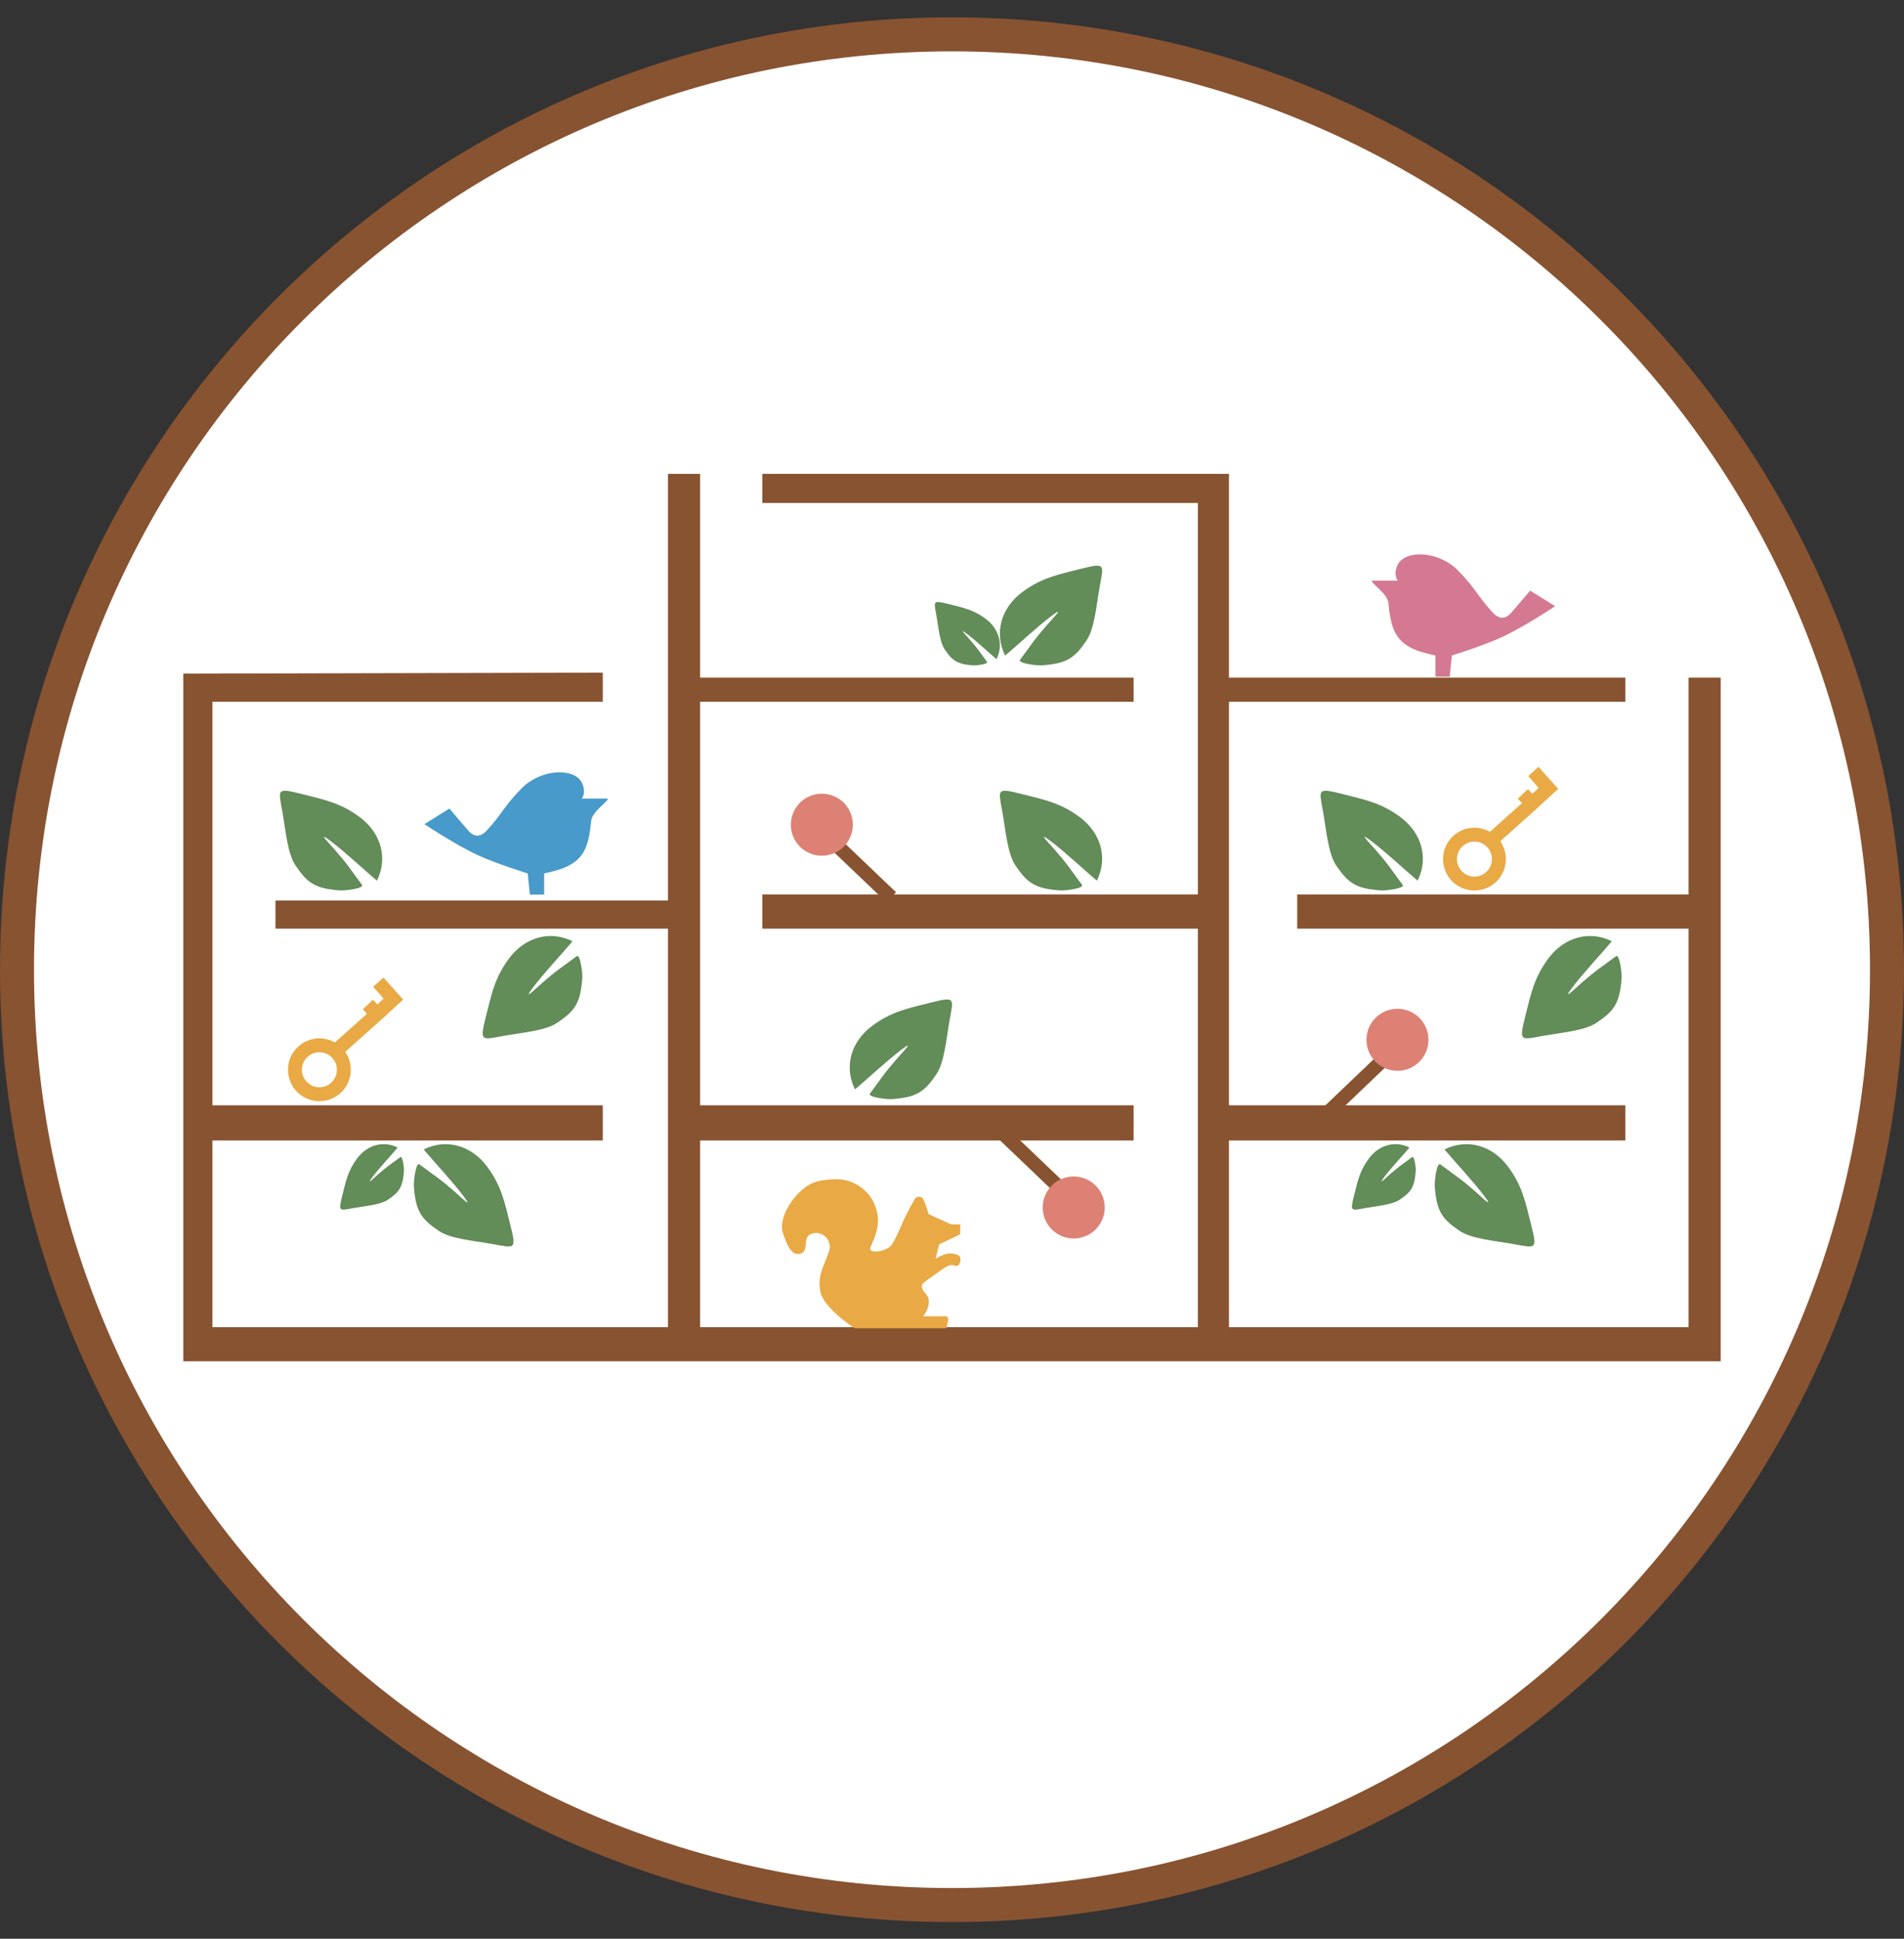 <svg width="56" height="57" viewBox="0 0 56 57" fill="none" xmlns="http://www.w3.org/2000/svg">
<rect x="0" y="0" width="56" height="57" fill="#333333" stroke="none"/>
<g clip-path="url(#clip0_745_640)">
<path d="M28 1.01C43.188 1.01 55.5 13.322 55.5 28.51C55.5 43.698 43.188 56.01 28 56.01C12.812 56.01 0.5 43.698 0.5 28.51C0.5 13.322 12.812 1.01 28 1.01Z" fill="white" stroke="#885331"/>
<path d="M24.537 24.781L26.213 26.381" stroke="#885331" stroke-width="0.409"/>
<circle cx="24.172" cy="24.247" r="0.912" fill="#DD8175"/>
<path d="M40.738 31.105L39.061 32.705" stroke="#885331" stroke-width="0.409"/>
<circle cx="0.912" cy="0.912" r="0.912" transform="matrix(-1 0 0 1 42.014 29.659)" fill="#DD8175"/>
<path d="M31.215 34.967L29.539 33.367" stroke="#885331" stroke-width="0.409"/>
<circle cx="31.58" cy="35.501" r="0.912" transform="rotate(-180 31.58 35.501)" fill="#DD8175"/>
<path d="M17.729 20.632V19.776L5.391 19.805V40.023H50.609V19.923H49.664V26.299H38.153V27.302H49.664V39.02H36.146V33.53H47.805V32.497H36.146V20.632H47.805V19.923H36.146V13.932H22.422V14.788H35.231V26.299H22.422V27.302H35.231V39.02H20.592V33.53H33.342V32.497H20.592V20.632H33.342V19.923H20.592V13.932H19.647V26.476H8.102V27.302H19.647V39.02H6.247V33.53H17.729V32.497H6.247V20.632H17.729Z" fill="#885331"/>
<path d="M31.756 24.024C32.394 24.497 32.585 25.244 32.261 25.892C31.861 25.555 31.329 25.052 30.898 24.726C30.467 24.401 30.872 24.81 31.032 24.995C31.455 25.483 31.398 25.448 31.821 26.014C31.901 26.12 31.319 26.189 31.186 26.18C30.443 26.127 30.219 25.965 29.868 25.448C29.633 25.1 29.583 24.451 29.481 23.871C29.363 23.203 29.294 23.155 30.061 23.347C30.744 23.518 31.201 23.613 31.756 24.024Z" fill="#628C58"/>
<path d="M41.189 24.024C41.827 24.497 42.019 25.244 41.694 25.892C41.295 25.555 40.762 25.052 40.331 24.726C39.9 24.401 40.306 24.81 40.466 24.995C40.889 25.483 40.831 25.448 41.254 26.014C41.334 26.12 40.752 26.189 40.62 26.18C39.877 26.127 39.652 25.965 39.302 25.448C39.066 25.1 39.017 24.451 38.914 23.871C38.796 23.203 38.727 23.155 39.495 23.347C40.178 23.518 40.634 23.613 41.189 24.024Z" fill="#628C58"/>
<path d="M10.58 24.024C11.219 24.497 11.41 25.244 11.086 25.892C10.686 25.555 10.154 25.052 9.723 24.726C9.292 24.401 9.697 24.81 9.857 24.995C10.28 25.483 10.223 25.448 10.646 26.014C10.726 26.12 10.143 26.189 10.011 26.18C9.268 26.127 9.044 25.965 8.693 25.448C8.458 25.1 8.408 24.451 8.306 23.871C8.188 23.203 8.118 23.155 8.886 23.347C9.569 23.518 10.026 23.613 10.58 24.024Z" fill="#628C58"/>
<path d="M30.069 17.407C29.43 17.88 29.239 18.627 29.563 19.275C29.963 18.938 30.495 18.434 30.926 18.109C31.358 17.784 30.952 18.193 30.792 18.378C30.369 18.866 30.427 18.83 30.003 19.397C29.924 19.503 30.506 19.572 30.638 19.562C31.381 19.51 31.605 19.348 31.956 18.83C32.191 18.483 32.241 17.834 32.343 17.254C32.462 16.586 32.531 16.538 31.763 16.73C31.08 16.901 30.623 16.996 30.069 17.407Z" fill="#628C58"/>
<path d="M25.653 30.16C25.015 30.633 24.823 31.38 25.147 32.029C25.547 31.692 26.079 31.188 26.51 30.863C26.942 30.537 26.536 30.947 26.376 31.132C25.953 31.62 26.011 31.584 25.587 32.151C25.508 32.257 26.09 32.326 26.222 32.316C26.965 32.264 27.189 32.102 27.54 31.584C27.775 31.237 27.825 30.588 27.927 30.008C28.046 29.34 28.115 29.292 27.347 29.484C26.664 29.655 26.207 29.75 25.653 30.16Z" fill="#628C58"/>
<path d="M44.354 34.3C43.881 33.662 43.134 33.47 42.485 33.795C42.822 34.194 43.326 34.727 43.651 35.158C43.977 35.589 43.567 35.184 43.383 35.023C42.894 34.6 42.93 34.658 42.364 34.235C42.257 34.155 42.188 34.737 42.198 34.87C42.25 35.612 42.412 35.837 42.93 36.188C43.278 36.423 43.926 36.472 44.506 36.575C45.175 36.693 45.222 36.762 45.03 35.995C44.86 35.311 44.765 34.855 44.354 34.3Z" fill="#628C58"/>
<path d="M45.539 28.18C46.012 27.542 46.759 27.35 47.407 27.674C47.07 28.074 46.566 28.607 46.241 29.038C45.916 29.469 46.325 29.063 46.51 28.903C46.998 28.48 46.962 28.538 47.529 28.114C47.635 28.035 47.704 28.617 47.695 28.749C47.642 29.492 47.48 29.717 46.962 30.067C46.615 30.303 45.966 30.352 45.386 30.455C44.718 30.573 44.67 30.642 44.862 29.874C45.033 29.191 45.128 28.735 45.539 28.18Z" fill="#628C58"/>
<path d="M14.971 28.18C15.444 27.542 16.191 27.35 16.839 27.674C16.502 28.074 15.998 28.607 15.673 29.038C15.348 29.469 15.757 29.063 15.942 28.903C16.43 28.48 16.394 28.538 16.961 28.114C17.067 28.035 17.136 28.617 17.127 28.749C17.074 29.492 16.912 29.717 16.394 30.067C16.047 30.303 15.398 30.352 14.818 30.455C14.15 30.573 14.102 30.642 14.294 29.874C14.465 29.191 14.56 28.735 14.971 28.18Z" fill="#628C58"/>
<path d="M14.328 34.3C13.855 33.662 13.108 33.47 12.46 33.795C12.797 34.194 13.301 34.727 13.626 35.158C13.951 35.589 13.542 35.184 13.357 35.023C12.869 34.6 12.905 34.658 12.338 34.235C12.232 34.155 12.163 34.737 12.172 34.87C12.225 35.612 12.387 35.837 12.905 36.188C13.252 36.423 13.901 36.472 14.481 36.575C15.149 36.693 15.197 36.762 15.005 35.995C14.834 35.311 14.739 34.855 14.328 34.3Z" fill="#628C58"/>
<path d="M10.501 34.062C10.804 33.653 11.282 33.531 11.697 33.738C11.482 33.994 11.159 34.335 10.951 34.611C10.742 34.887 11.005 34.627 11.123 34.525C11.435 34.254 11.413 34.291 11.775 34.02C11.843 33.969 11.887 34.341 11.881 34.426C11.848 34.902 11.744 35.046 11.413 35.27C11.19 35.421 10.775 35.453 10.404 35.518C9.976 35.594 9.945 35.638 10.068 35.147C10.177 34.709 10.238 34.417 10.501 34.062Z" fill="#628C58"/>
<path d="M40.26 34.062C40.562 33.653 41.041 33.531 41.456 33.738C41.24 33.994 40.917 34.335 40.709 34.611C40.501 34.887 40.763 34.627 40.881 34.525C41.194 34.254 41.171 34.291 41.533 34.02C41.602 33.969 41.646 34.341 41.64 34.426C41.606 34.902 41.502 35.046 41.171 35.27C40.948 35.421 40.533 35.453 40.162 35.518C39.734 35.594 39.704 35.638 39.826 35.147C39.936 34.709 39.996 34.417 40.26 34.062Z" fill="#628C58"/>
<path d="M28.988 18.192C29.394 18.492 29.515 18.968 29.309 19.38C29.055 19.166 28.717 18.845 28.443 18.638C28.168 18.431 28.426 18.692 28.528 18.809C28.797 19.12 28.76 19.097 29.029 19.457C29.08 19.525 28.71 19.569 28.626 19.563C28.154 19.529 28.011 19.426 27.788 19.097C27.638 18.876 27.607 18.463 27.541 18.095C27.466 17.67 27.422 17.64 27.91 17.762C28.345 17.87 28.635 17.93 28.988 18.192Z" fill="#628C58"/>
<circle cx="9.394" cy="31.452" r="0.719" stroke="#E9A944" stroke-width="0.409"/>
<path d="M9.933 30.849L11.088 29.817M11.127 28.876L11.57 29.374L11.088 29.817M11.088 29.817L10.819 29.535" stroke="#E9A944" stroke-width="0.409"/>
<circle cx="43.366" cy="25.258" r="0.719" stroke="#E9A944" stroke-width="0.409"/>
<path d="M43.906 24.655L45.06 23.623M45.099 22.682L45.542 23.179L45.06 23.623M45.06 23.623L44.791 23.341" stroke="#E9A944" stroke-width="0.409"/>
<path d="M13.77 24.418C13.53 24.143 13.219 23.772 13.219 23.772L12.482 24.23C12.482 24.23 13.397 24.838 14.033 25.133C14.595 25.393 15.521 25.679 15.521 25.679L15.584 26.302H16.004V25.679C16.004 25.679 16.381 25.602 16.595 25.512C17.19 25.263 17.316 24.87 17.388 24.131C17.418 23.831 18.013 23.48 17.848 23.48H17.11C17.214 23.346 17.181 23.138 17.11 23.005C16.872 22.555 15.892 22.613 15.341 23.179C14.79 23.745 14.794 23.896 14.317 24.418C14.213 24.531 14.009 24.692 13.77 24.418Z" fill="#479AC9"/>
<path d="M44.453 18.011C44.692 17.736 45.003 17.365 45.003 17.365L45.74 17.823C45.74 17.823 44.825 18.43 44.189 18.725C43.628 18.986 42.702 19.272 42.702 19.272L42.638 19.895H42.218V19.272C42.218 19.272 41.841 19.195 41.627 19.105C41.032 18.856 40.907 18.462 40.834 17.724C40.804 17.423 40.209 17.072 40.375 17.072H41.112C41.008 16.938 41.041 16.731 41.112 16.597C41.351 16.148 42.33 16.206 42.881 16.772C43.433 17.338 43.428 17.489 43.905 18.011C44.009 18.124 44.213 18.285 44.453 18.011Z" fill="#D47991"/>
<path d="M26.906 35.249C26.759 35.496 26.572 35.884 26.572 35.884C26.572 35.884 26.385 36.347 26.239 36.584C26.107 36.796 25.505 36.895 25.604 36.665C25.734 36.364 25.88 36.049 25.799 35.656C25.667 35.015 25.107 34.661 24.595 34.671C24.247 34.678 23.953 34.705 23.675 34.916C23.215 35.264 22.904 35.884 23.024 36.242L23.027 36.25C23.128 36.55 23.264 36.956 23.561 36.852C23.791 36.772 23.61 36.395 23.83 36.291C24.153 36.137 24.498 36.448 24.383 36.787C24.237 37.219 24.042 37.492 24.123 37.951C24.215 38.473 25.14 39.05 25.14 39.05H27.826C27.826 39.05 27.962 38.7 27.826 38.7H27.15C27.15 38.7 27.242 38.584 27.272 38.496C27.33 38.327 27.352 38.173 27.232 38.041C27.15 37.951 27.056 37.813 27.15 37.731C27.272 37.625 27.342 37.585 27.468 37.495C27.627 37.383 27.679 37.324 27.883 37.219C27.965 37.176 28.008 37.193 28.119 37.219C28.239 37.247 28.303 36.965 28.192 36.909C28.119 36.873 28.061 36.859 27.972 36.852C27.785 36.839 27.516 37.007 27.516 37.007L27.622 36.584L28.241 36.291V35.998H27.972L27.313 35.697C27.313 35.697 27.232 35.41 27.15 35.249C27.107 35.164 26.955 35.167 26.906 35.249Z" fill="#E9A944"/>
</g>
<defs>
<clipPath id="clip0_745_640">
<rect width="56" height="56" fill="white" transform="translate(0 0.51)"/>
</clipPath>
</defs>
</svg>

